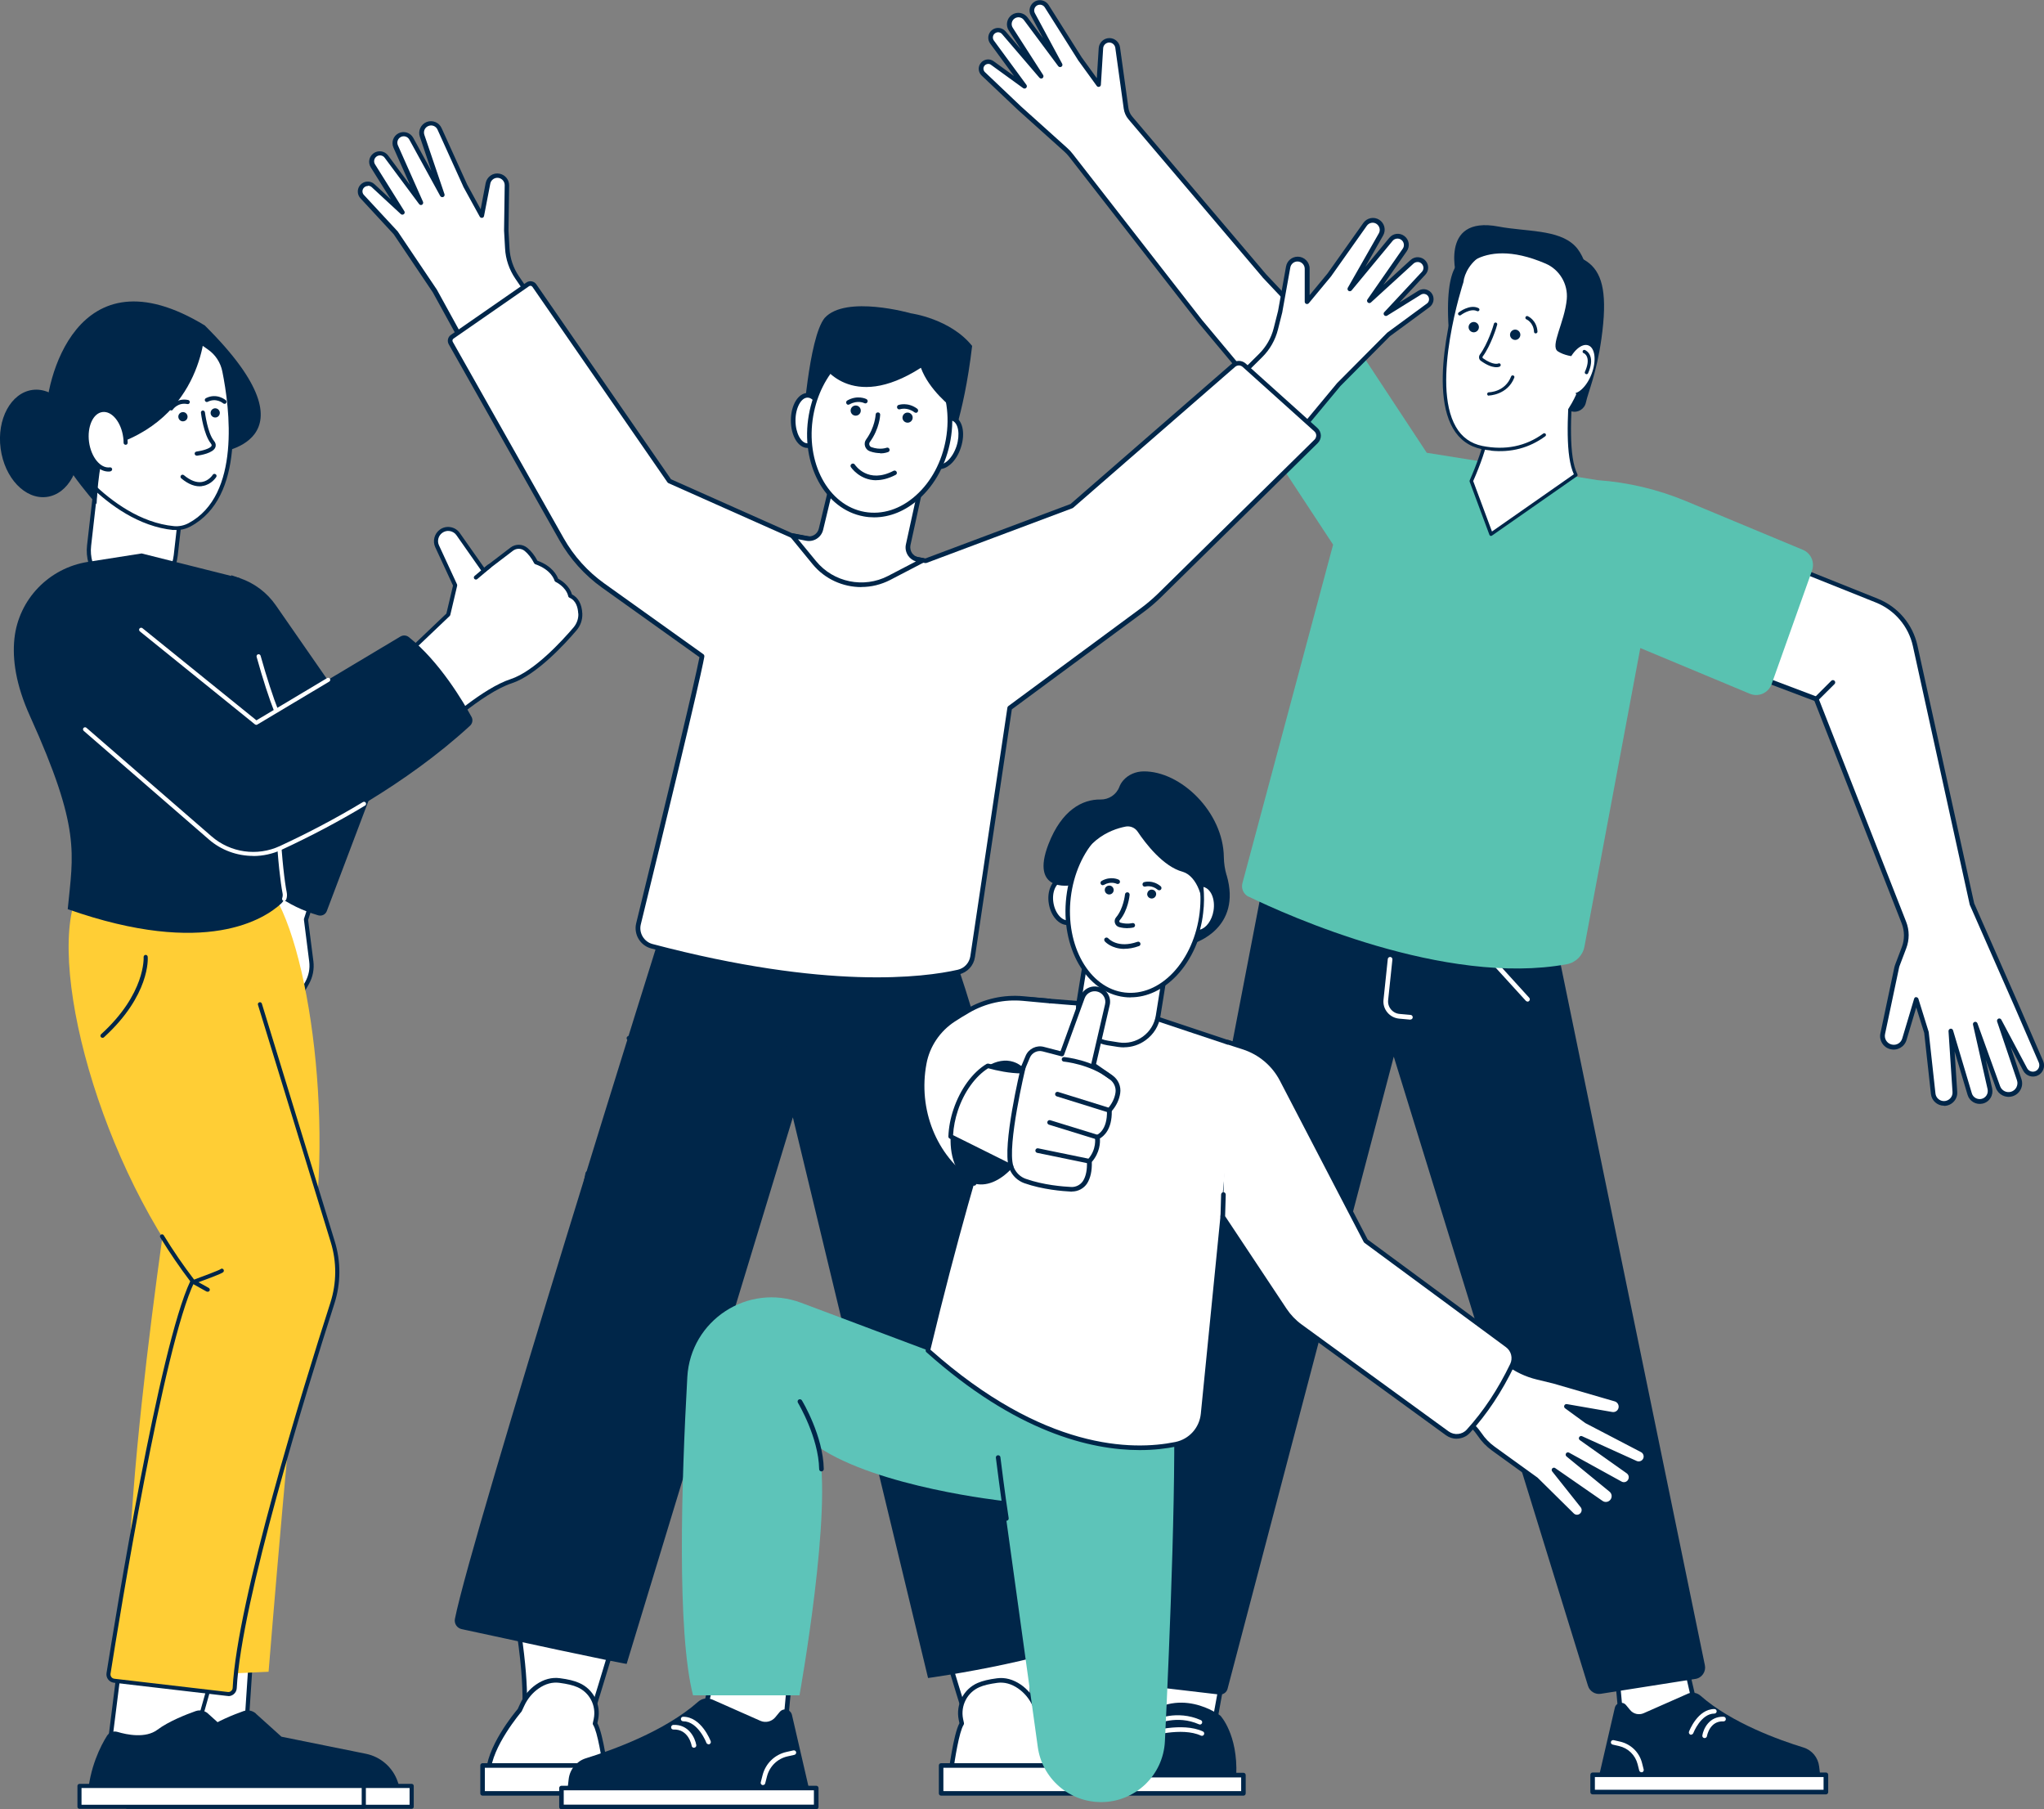 <?xml version="1.0" encoding="UTF-8"?>
<svg xmlns="http://www.w3.org/2000/svg" xmlns:xlink="http://www.w3.org/1999/xlink" id="Layer_1" data-name="Layer 1" viewBox="0 0 225.42 199.48">
  <rect x="0" y="0" width="225.42" height="199.48" fill="#808080" stroke="none"/>
  <defs>
    <style>
      .cls-1 {
        fill: #5dc4b9;
      }

      .cls-2 {
        fill: #002649;
      }

      .cls-3 {
        fill: #ffce35;
      }

      .cls-4 {
        fill: #fff;
      }

      .cls-5 {
        fill: none;
      }

      .cls-6 {
        fill: #59c2b1;
      }

      .cls-7 {
        clip-path: url(#clippath);
      }
    </style>
    <clipPath id="clippath">
      <rect class="cls-5" x="0" y="0" width="225.42" height="199.48"></rect>
    </clipPath>
  </defs>
  <polygon class="cls-4" points="127.2 177.18 125.48 190.51 133.8 190.7 136.36 176.68 127.2 177.18"></polygon>
  <g class="cls-7">
    <path class="cls-2" d="M133.8,190.95h0l-8.32-.19c-.07,0-.14-.03-.19-.09-.05-.05-.07-.13-.06-.2l1.72-13.33c.02-.12.12-.21.24-.22l9.16-.5c.08,0,.15.03.21.08.05.06.07.14.06.21l-2.56,14.02c-.02.12-.13.21-.25.21M125.77,190.26l7.81.18,2.46-13.49-8.62.48-1.65,12.84Z"></path>
    <rect class="cls-4" x="120.54" y="195.71" width="16.59" height="2.02"></rect>
    <path class="cls-2" d="M137.13,197.98h-16.59c-.14,0-.25-.11-.25-.25v-2.02c0-.14.11-.25.25-.25h16.59c.14,0,.25.11.25.25v2.02c0,.14-.11.25-.25.25M120.8,197.48h16.08v-1.51h-16.08v1.51Z"></path>
    <path class="cls-2" d="M136.35,195.71h-15.15s1.72-4.7,4.32-5.92c4.37-4.24,9.07-.63,9.07-.63,0,0,1.94,2.06,1.75,6.55"></path>
    <path class="cls-4" d="M132.32,190.13s-.07,0-.1-.02c-2.44-1.08-4.66-.02-4.69,0-.13.06-.28,0-.34-.12-.06-.13-.01-.28.12-.34.1-.05,2.45-1.18,5.12,0,.13.06.19.21.13.34-.04.09-.13.15-.23.15"></path>
    <path class="cls-4" d="M126.62,191.48c-.11,0-.21-.07-.24-.18-.04-.13.04-.28.17-.32.16-.05,3.85-1.14,6.11-.08.13.06.18.21.12.34-.06.13-.21.18-.34.12-2.09-.98-5.71.09-5.75.11-.02,0-.05.01-.07.01"></path>
    <path class="cls-4" d="M152.29,44.02l-12.85-13.63-14.78-17.42c-.25-.29-.41-.65-.46-1.04l-.93-6.71c-.06-.46-.46-.8-.92-.8-.49,0-.9.38-.93.87l-.25,4.02-2.08-2.87-3.65-5.78c-.25-.39-.75-.52-1.16-.31-.43.23-.6.77-.37,1.2l3.01,5.58-3.79-5.09c-.32-.43-.93-.53-1.38-.22-.44.31-.57.91-.27,1.37l3.35,5.21-4.12-4.81c-.29-.34-.8-.39-1.15-.1-.34.28-.4.78-.14,1.13l3.59,4.89-3.56-2.58c-.34-.24-.81-.18-1.07.15-.25.32-.21.76.08,1.04l4,3.8,5.07,4.55c.23.2.43.42.62.66l14.22,18.26,10.51,12.58,9.41-3.97Z"></path>
    <path class="cls-2" d="M142.87,48.25c-.07,0-.15-.03-.2-.09l-10.51-12.58-14.23-18.27c-.18-.23-.37-.44-.59-.63l-5.07-4.55-4.01-3.8c-.39-.37-.43-.96-.1-1.38.34-.44.97-.53,1.42-.2l2.25,1.63-2.63-3.58c-.34-.46-.26-1.11.19-1.48.46-.37,1.12-.31,1.51.14l1.7,1.99-1.35-2.09c-.37-.57-.22-1.33.34-1.72.56-.39,1.32-.26,1.73.28l1.72,2.31-1.36-2.53c-.15-.27-.18-.58-.09-.87.09-.29.29-.53.56-.68.52-.28,1.18-.1,1.5.4l3.65,5.78,1.66,2.29.21-3.31c.04-.62.56-1.11,1.18-1.11.59,0,1.09.44,1.17,1.02l.93,6.71c.05.33.19.65.41.91l14.78,17.41,12.85,13.62c.06.06.08.14.06.23-.02.08-.07.15-.15.18l-9.42,3.97s-.07.02-.1.02M108.98,7.05c-.16,0-.31.07-.41.2-.17.21-.14.51.05.7l4,3.8,5.06,4.55c.24.21.46.45.65.7l14.22,18.26,10.38,12.43,8.9-3.76-12.6-13.36s0,0,0-.01l-14.78-17.41c-.28-.33-.46-.74-.52-1.17l-.93-6.71c-.05-.33-.33-.58-.67-.58-.35,0-.65.28-.67.63l-.25,4.02c0,.11-.08.2-.18.23-.1.03-.21,0-.28-.1l-2.08-2.87s0,0,0-.01l-3.65-5.78c-.18-.28-.54-.37-.83-.22-.15.08-.26.21-.31.38-.05.16-.03.33.05.48l3.01,5.58c.06.12.03.26-.09.33-.11.07-.26.04-.34-.06l-3.79-5.09c-.24-.33-.7-.4-1.03-.17-.33.23-.42.68-.2,1.02l3.35,5.21c.07.11.04.26-.06.34s-.26.06-.35-.04l-4.12-4.81c-.2-.24-.56-.27-.8-.07-.24.19-.28.54-.1.78l3.59,4.89c.07.1.06.24-.03.33-.09.09-.23.1-.33.03l-3.56-2.58c-.09-.07-.2-.1-.31-.1"></path>
    <path class="cls-4" d="M184.23,176.82c.18.06,2.95,12.28,2.95,12.28l-8.37,1.02s-.66-9.39-1.68-12.88l7.1-.42Z"></path>
    <path class="cls-2" d="M178.81,190.37c-.06,0-.12-.02-.16-.06-.05-.04-.09-.11-.09-.18,0-.09-.67-9.4-1.68-12.83-.02-.08,0-.16.04-.22.04-.06.12-.1.19-.11l7.1-.42s.07,0,.1.01c.17.06.2.06.7,2.12.25,1.02.59,2.44,1.01,4.22.71,3.03,1.4,6.09,1.41,6.12.02.07,0,.14-.04.2-.04.06-.11.1-.18.11l-8.37,1.02s-.02,0-.03,0M177.45,177.47c.89,3.36,1.48,10.83,1.59,12.36l7.83-.96c-1-4.41-2.47-10.75-2.81-11.8l-6.61.39Z"></path>
    <path class="cls-2" d="M186.14,186.74l-4.87,2.15c-.52.23-1.14.09-1.5-.36l-.44-.53c-.37-.46-1.11-.28-1.24.29l-1.86,8.04h24.58l-.19-1.58c-.12-.98-.79-1.79-1.73-2.08-2.61-.8-7.95-2.7-11.35-5.71-.39-.34-.94-.43-1.41-.22"></path>
    <rect class="cls-4" x="175.64" y="195.67" width="25.73" height="1.91"></rect>
    <path class="cls-2" d="M201.37,197.84h-25.73c-.14,0-.25-.11-.25-.25v-1.91c0-.14.11-.25.25-.25h25.73c.14,0,.25.11.25.25v1.91c0,.14-.11.25-.25.25M175.89,197.33h25.22v-1.4h-25.22v1.4Z"></path>
    <path class="cls-4" d="M186.51,191.27s-.06,0-.09-.02c-.13-.05-.2-.2-.15-.33.04-.1.96-2.49,2.8-2.49.14,0,.25.11.25.25s-.11.25-.25.25c-1.49,0-2.32,2.14-2.33,2.16-.04.1-.14.16-.24.16"></path>
    <path class="cls-4" d="M187.99,191.63s-.03,0-.04,0c-.14-.02-.23-.15-.21-.29.12-.74.77-2.12,2.35-2.06.14,0,.25.13.24.27,0,.14-.13.25-.26.24-1.51-.07-1.81,1.56-1.82,1.63-.02.12-.13.21-.25.21"></path>
    <path class="cls-4" d="M181.03,195.4c-.11,0-.22-.08-.25-.19l-.18-.71c-.26-1-1.04-1.76-2.05-1.99l-.7-.16c-.14-.03-.22-.17-.19-.3.03-.14.17-.22.3-.19l.7.16c1.19.27,2.13,1.17,2.43,2.36l.18.71c.04.14-.05.28-.18.31-.02,0-.04,0-.06,0"></path>
    <path class="cls-2" d="M139.82,96.05l30.92,4.81,17.03,82.74c.12.59-.27,1.16-.87,1.25l-10.36,1.63c-.52.08-1.02-.23-1.17-.73l-21.67-70.19-18.48,70.26c-.12.46-.56.76-1.03.71l-10.53-1.23c-.55-.07-.93-.58-.83-1.13l16.99-88.12Z"></path>
    <path class="cls-2" d="M134.56,186.83s-.07,0-.1,0l-11.22-1.32c-.23-.03-.45-.15-.59-.34-.14-.19-.19-.43-.15-.66l17.06-88.5c.03-.13.15-.22.29-.2l30.92,4.81c.11.02.19.1.21.2l17.04,82.78c.07.34,0,.69-.2.98-.2.29-.5.48-.85.53l-10.43,1.64c-.62.1-1.23-.28-1.41-.88l-21.42-69.37-18.33,69.7c-.1.38-.44.63-.82.63M140.02,96.34l-17.01,88.26c-.02.09,0,.19.06.27.06.08.14.13.24.14l11.22,1.31c.17.02.33-.09.37-.25l18.56-70.56c.03-.11.13-.19.24-.19h0c.11,0,.21.07.24.18l21.68,70.22c.11.36.48.59.85.53l10.43-1.64c.21-.03.39-.15.51-.32.12-.17.16-.38.12-.59l-17-82.6-30.51-4.75Z"></path>
    <path class="cls-4" d="M189.8,59.36l17.19,6.88c2.14.86,3.72,2.72,4.21,4.97l6.26,28.47,4.92,11.18,2.7,6.23c.2.47,0,1.01-.44,1.24-.47.24-1.05.06-1.3-.4l-2.85-5.35,2.19,6.48c.22.67-.15,1.38-.82,1.58-.63.19-1.3-.15-1.52-.77l-2.5-6.93,1.61,7.12c.14.62-.25,1.24-.87,1.37-.59.13-1.18-.21-1.35-.79l-2.07-6.94.44,6.7c.04.69-.5,1.28-1.19,1.28-.61,0-1.12-.46-1.19-1.07l-.74-6.75-1.13-3.63-1.31,4.38c-.19.64-.86,1.01-1.5.84-.64-.17-1.03-.81-.89-1.45l1.53-7.24c.02-.11.05-.22.1-.32l.72-1.9c.34-.9.34-1.89-.01-2.78l-9.67-24.65-14.43-5.45,3.94-12.28Z"></path>
    <path class="cls-2" d="M214.39,121.91c-.74,0-1.36-.56-1.44-1.29l-.74-6.73-.88-2.81-1.07,3.58c-.23.78-1.03,1.22-1.81,1.01-.77-.2-1.24-.97-1.07-1.75l1.53-7.24c.03-.12.06-.24.11-.36l.72-1.9c.32-.84.31-1.76-.01-2.6l-9.63-24.54-14.32-5.41c-.13-.05-.19-.19-.15-.31l3.94-12.28c.02-.07.07-.12.13-.15.06-.03.14-.03.2,0l17.19,6.88c2.22.89,3.85,2.81,4.37,5.15l6.26,28.44,4.91,11.16,2.7,6.23c.25.59,0,1.28-.56,1.57-.59.31-1.33.08-1.64-.51l-1.39-2.62,1.19,3.54c.13.39.1.8-.09,1.16-.19.36-.51.63-.9.74-.76.23-1.56-.18-1.83-.92l-1.12-3.1.71,3.15c.08.37.02.74-.18,1.06-.2.32-.51.54-.88.62-.72.16-1.44-.26-1.65-.97l-1.43-4.79.29,4.46c.03.4-.11.8-.39,1.09-.27.29-.66.46-1.06.46M211.33,109.95c.11,0,.21.07.24.18l1.13,3.63s0,.03.01.05l.74,6.75c.05.48.46.84.94.84.26,0,.51-.11.69-.3.18-.19.27-.44.25-.71l-.44-6.7c0-.13.08-.24.21-.27.13-.02.25.05.29.18l2.07,6.94c.13.45.6.72,1.06.62.23-.05.43-.19.56-.39.13-.2.17-.44.12-.68l-1.61-7.12c-.03-.13.05-.26.18-.3.13-.04.26.03.31.16l2.5,6.93c.18.49.71.76,1.21.61.26-.08.47-.25.59-.49.12-.24.15-.51.06-.77l-2.19-6.48c-.04-.13.02-.26.14-.32.12-.05.26,0,.32.11l2.85,5.36c.18.34.61.48.96.3.33-.17.47-.57.33-.92l-2.7-6.23-4.92-11.18s-.01-.03-.01-.05l-6.26-28.47c-.48-2.17-2-3.96-4.06-4.79l-16.94-6.78-3.78,11.79,14.21,5.37c.07.03.12.08.15.14l9.67,24.65c.38.95.38,2.01.01,2.97l-.72,1.9c-.04.09-.06.19-.08.29l-1.53,7.24c-.11.51.2,1.02.71,1.15.52.14,1.04-.15,1.19-.67l1.31-4.38c.03-.11.13-.18.24-.18h0Z"></path>
    <path class="cls-4" d="M168.47,110.43c-.07,0-.14-.03-.19-.08l-4.51-4.95c-.1-.1-.09-.26.02-.36.1-.09.26-.09.36.02l4.5,4.95c.09.1.09.26-.02.36-.05.04-.11.07-.17.07"></path>
    <path class="cls-6" d="M137.71,98.86c4.23,2.05,21.65,9.91,35.08,7.45.99-.18,1.77-.96,1.95-1.95l6.16-32.91,12.08,5.04c.96.4,2.05-.09,2.4-1.06l4.46-12.53c.32-.91-.12-1.91-1.01-2.28l-12.89-5.37c-3.1-1.29-6.38-2.07-9.73-2.31l-18.86-3.02-8.06-12.23c-.25-.32-.71-.38-1.04-.15l-10.38,7.24c-.34.24-.43.7-.2,1.05l9.35,14.22-10,37.32c-.16.6.13,1.23.68,1.5"></path>
    <path class="cls-2" d="M161.78,28.65s-2.54-.69-2.02,7.5c.2,3.19,9.5,8.05,13.53,9.2.72.2,1.45-.24,1.61-.97.24-1.14,1.16-3.15,1.71-7.03,1.35-9.58-2.08-9.06-8.16-10.33-4.72-.85-6.67,1.63-6.67,1.63"></path>
    <path class="cls-4" d="M164.02,44.23c.59,2.49-.34,5.56-1.76,8.82l2.18,5.86,9.37-6.54c-1.01-1.99-.77-6.39-.45-10.96l-9.33,2.83Z"></path>
    <path class="cls-2" d="M164.38,59.08c-.06-.02-.1-.06-.12-.11l-2.18-5.86s-.02-.1,0-.14c1.71-3.9,2.25-6.58,1.75-8.7-.02-.1.03-.19.13-.22l9.33-2.83c.06-.02.12,0,.17.03.05.04.07.1.07.16-.33,4.63-.54,8.95.43,10.87.04.08.02.19-.06.24l-9.37,6.54s-.08.04-.13.03c-.01,0-.02,0-.04,0M173.15,41.65l-8.9,2.7c.45,2.16-.1,4.85-1.78,8.69l2.07,5.56,9.03-6.31c-.92-2.02-.74-6.01-.42-10.64"></path>
    <path class="cls-4" d="M161.2,31.06s-5.54,16.74,2.24,18.3c7.6,1.52,10.47-6.07,10.47-6.07,0,0-.18-3.16.63-4.29.43-.61.57-1.56.6-2.32.03-.67-.05-1.34-.22-1.99-.39-1.49-.72-4.39-2.66-5.51-8.08-4.4-10.88-.02-11.05,1.88"></path>
    <path class="cls-2" d="M164.42,49.69c2.23.23,4.24-.3,6-1.59.08-.06.1-.18.04-.26s-.18-.1-.26-.04c-1.93,1.41-4.19,1.87-6.71,1.37-1.28-.26-2.27-.96-2.93-2.11-2.8-4.81.79-15.83.83-15.94.1-.98.82-2.33,2.2-3.06,1.44-.76,4.09-1.16,8.59,1.28,1.57.9,2.04,3.04,2.39,4.6.06.28.12.55.18.79.17.64.24,1.29.21,1.94-.03.69-.15,1.64-.56,2.21-.84,1.17-.67,4.28-.66,4.41,0,.1.1.18.2.18s.18-.1.18-.2c0-.03-.17-3.11.59-4.17.47-.65.61-1.68.63-2.42.03-.68-.05-1.37-.22-2.05-.06-.23-.12-.49-.18-.78-.36-1.63-.85-3.87-2.57-4.85-4.64-2.53-7.43-2.1-8.95-1.29-1.5.8-2.28,2.23-2.39,3.29-.23.69-3.64,11.33-.79,16.23.72,1.24,1.79,2.01,3.18,2.29.34.07.68.12,1.01.15"></path>
    <path class="cls-2" d="M163.1,36.07c0,.31-.26.57-.57.57-.31,0-.57-.26-.57-.57,0-.31.26-.57.57-.57.31,0,.57.26.57.57"></path>
    <path class="cls-2" d="M167.67,36.91c0,.31-.26.57-.57.57-.31,0-.57-.26-.57-.57,0-.31.26-.57.57-.57.31,0,.57.26.57.57"></path>
    <path class="cls-2" d="M164.18,43.61s2.06-.03,2.82-1.97c.04-.1,0-.21-.11-.24-.1-.04-.21.01-.24.11-.66,1.7-2.37,1.74-2.45,1.74-.1,0-.19.09-.19.19,0,.1.07.18.17.19"></path>
    <path class="cls-2" d="M160.98,34.78s.09,0,.13-.04c0,0,1.05-.8,1.78-.44.09.05.21,0,.25-.08.05-.09,0-.21-.09-.25-.95-.47-2.13.44-2.18.48-.08.06-.1.18-.03.26.03.04.08.07.13.07"></path>
    <path class="cls-2" d="M169.35,36.76c.13,0,.21-.09.21-.2-.08-1.26-1.03-1.68-1.07-1.7-.1-.04-.21,0-.25.1-.04.1,0,.21.1.25.03.01.78.35.84,1.38,0,.09.08.17.17.17"></path>
    <path class="cls-2" d="M164.85,40.48c.34.04.52-.05.56-.07.09-.05.12-.17.07-.26-.05-.09-.16-.12-.25-.07,0,0-.54.24-1.71-.6-.04-.1-.03-.13-.01-.16.9-1.21,1.56-3.29,1.61-3.54.02-.1-.05-.2-.15-.22-.1-.02-.2.05-.22.15-.04.21-.69,2.23-1.54,3.38-.08.11-.11.25-.09.38.02.13.09.24.19.31.69.5,1.2.66,1.55.7"></path>
    <path class="cls-2" d="M160.71,30.8c-.18-.19,2.18-4.99,9.74-1.74,1.54.66,2.49,2.25,2.34,3.93-.24,2.57-1.88,5.17-.98,5.75,1.3.84,3.73.72,4.13.21.4-.51.32-4.76-.23-5.82-.27-.51-.32-4.33-2.04-6.04-1.83-1.82-5.41-1.54-8.4-2.11-6.73-1.28-4.56,5.82-4.56,5.82"></path>
    <path class="cls-4" d="M175.53,41.22c-.55,1.45-1.6,2.4-2.35,2.12-.75-.28-.91-1.69-.36-3.14.55-1.45,1.6-2.4,2.35-2.12.75.28.91,1.69.36,3.14"></path>
    <path class="cls-2" d="M174.95,41.26c.08,0,.16-.03.19-.11.35-.79.43-1.45.22-1.95-.19-.46-.55-.6-.57-.61-.1-.04-.21.01-.24.11-.04.1,0,.21.11.24.01,0,.24.1.36.41.16.39.08.96-.23,1.64-.04.1,0,.21.1.25.02,0,.04.01.06.01"></path>
    <path class="cls-4" d="M155.54,112.42s-.02,0-.02,0l-1.22-.11c-.51-.05-.97-.29-1.3-.69-.33-.4-.48-.9-.42-1.41l.47-4.47c.01-.14.14-.24.28-.23.14.01.24.14.23.28l-.47,4.47c-.04.38.07.74.31,1.03.24.29.58.47.95.5l1.22.11c.14.01.24.14.23.28-.01.13-.12.23-.25.23"></path>
    <path class="cls-2" d="M138.86,107.04c-.08,0-.15-.03-.2-.1-.08-.11-.06-.27.05-.35l5.63-4.18c.11-.08.27-.06.36.05.08.11.06.27-.05.36l-5.64,4.18s-.1.05-.15.05"></path>
    <path class="cls-2" d="M200.29,77.34c-.07,0-.13-.02-.18-.07-.1-.1-.1-.26,0-.36l1.85-1.85c.1-.1.26-.1.36,0,.1.1.1.26,0,.36l-1.86,1.85s-.11.07-.18.07"></path>
    <path class="cls-4" d="M106.87,129.38l3.12,16.01s9.47,19.13,5.23,31.5c-.35,1.01-.61,2.05-.77,3.11-1.25,8.41-.29,10.76-.29,10.76l-7.02.5s-8.28-26.26-8.57-31.3c-.22-3.78-1.17-13.81-1.17-13.81l-4.88-13.26,14.36-3.51Z"></path>
    <path class="cls-2" d="M107.14,191.52c-.11,0-.21-.07-.24-.18-.34-1.07-8.3-26.35-8.58-31.36-.21-3.62-1.11-13.13-1.17-13.77l-4.87-13.23c-.03-.07-.02-.14.01-.21.03-.06.09-.11.16-.13l14.36-3.51c.07-.02.14,0,.2.03.06.04.1.1.11.17l3.11,15.98c.21.42,2.46,5.11,4.21,11.12,1.69,5.81,3.23,14.09,1.02,20.54-.36,1.04-.61,2.08-.76,3.07-1.21,8.19-.31,10.61-.31,10.63.03.08.02.16-.02.23-.04.07-.12.11-.2.12l-7.02.5h-.02M92.85,133.06l4.78,13s.01.04.01.06c0,.1.96,10.08,1.18,13.82.27,4.73,7.75,28.65,8.5,31.05l6.5-.46c-.21-.89-.64-3.76.37-10.57.15-1.02.41-2.08.78-3.16,2.17-6.32.64-14.49-1.03-20.22-1.81-6.24-4.17-11.03-4.19-11.08-.01-.02-.02-.04-.02-.06l-3.07-15.75-13.83,3.37Z"></path>
    <path class="cls-2" d="M102.31,145.76c-.25,0-.5-.02-.74-.07-.14-.03-.22-.17-.19-.3.03-.14.16-.23.3-.19,1.59.34,4.07-.86,4.09-.87.13-.06.28-.01.34.12.06.13,0,.28-.12.34-.09.05-2.03.99-3.69.99"></path>
    <path class="cls-4" d="M105.97,189.56c-.32-1.56.48-3.14,1.95-3.77.55-.24,1.22-.39,2.06-.5.97-.13,1.81.22,2.45.66.73.5,1.3,1.21,1.68,2.02l.28.6s3.54,4.14,3.45,7.11c-2.99.04-13.01.03-13.01.03,0,0,.57-4.63,1.24-5.67-.03-.17-.07-.33-.1-.47"></path>
    <path class="cls-2" d="M109.24,195.96c-2.42,0-4.37,0-4.41,0-.07,0-.14-.03-.19-.09-.05-.06-.07-.13-.06-.2.02-.19.56-4.46,1.23-5.68-.03-.14-.05-.26-.08-.38-.34-1.68.54-3.39,2.1-4.06.54-.23,1.2-.39,2.12-.51.9-.12,1.78.12,2.63.7.75.52,1.36,1.25,1.76,2.12l.26.57c.33.4,3.58,4.31,3.49,7.26,0,.14-.11.24-.25.25-1.66.02-5.52.03-8.61.03M105.11,195.45c1.61,0,9.56.01,12.47-.02-.1-2.83-3.35-6.66-3.39-6.7-.01-.02-.03-.04-.04-.06l-.28-.6c-.36-.79-.92-1.45-1.59-1.91-.74-.51-1.51-.72-2.28-.62-.88.12-1.49.26-1.99.48-1.34.58-2.09,2.04-1.8,3.49.03.14.06.3.1.47.01.07,0,.13-.04.19-.49.76-.98,3.84-1.17,5.28"></path>
    <rect class="cls-4" x="103.79" y="194.66" width="14.69" height="3.07"></rect>
    <path class="cls-2" d="M118.48,197.98h-14.69c-.14,0-.25-.11-.25-.25v-3.08c0-.14.11-.25.25-.25h14.69c.14,0,.25.11.25.25v3.08c0,.14-.11.25-.25.25M104.04,197.48h14.18v-2.57h-14.18v2.57Z"></path>
    <path class="cls-4" d="M64.82,129.38l-3.12,16.01s-9.47,19.13-5.23,31.5c.35,1.01.61,2.05.77,3.11,1.24,8.41.29,10.76.29,10.76l7.02.5s8.28-26.26,8.57-31.3c.21-3.78,1.17-13.81,1.17-13.81l4.88-13.26-14.36-3.51Z"></path>
    <path class="cls-2" d="M64.56,191.52s-.01,0-.02,0l-7.02-.5c-.08,0-.16-.05-.2-.12s-.05-.15-.02-.23c0-.02.91-2.44-.31-10.63-.15-.99-.4-2.02-.76-3.07-2.21-6.45-.67-14.73,1.02-20.54,1.74-6.01,4-10.69,4.21-11.12l3.11-15.98c.01-.07.05-.13.11-.17.06-.04.13-.05.2-.03l14.36,3.5c.07.02.13.06.16.13.03.06.04.14.01.21l-4.87,13.23c-.06.64-.96,10.15-1.17,13.77-.29,5.01-8.24,30.29-8.58,31.36-.03.11-.13.18-.24.18M57.87,190.53l6.5.46c.75-2.39,8.23-26.32,8.5-31.05.21-3.74,1.17-13.72,1.18-13.82,0-.02,0-.04.01-.06l4.78-12.99-13.83-3.37-3.07,15.75s-.01.04-.02.06c-.02.05-2.38,4.84-4.19,11.08-1.66,5.74-3.19,13.9-1.03,20.23.37,1.07.63,2.14.78,3.16,1.01,6.8.59,9.67.37,10.57M61.7,145.39h0,0Z"></path>
    <path class="cls-2" d="M69.38,145.76c-1.66,0-3.6-.94-3.69-.99-.13-.06-.18-.21-.12-.34.06-.13.21-.18.34-.12.03.01,2.51,1.22,4.1.87.14-.03.27.06.3.19.03.14-.06.27-.19.3-.23.05-.48.07-.73.07"></path>
    <path class="cls-4" d="M65.72,189.56c.32-1.56-.48-3.14-1.95-3.77-.55-.24-1.22-.39-2.06-.5-.97-.13-1.81.22-2.45.66-.73.5-1.3,1.21-1.68,2.02l-.28.6s-3.54,4.14-3.45,7.11c2.99.04,13.01.03,13.01.03,0,0-.57-4.63-1.25-5.67.04-.17.07-.33.1-.47"></path>
    <path class="cls-2" d="M62.46,195.96c-3.09,0-6.94,0-8.6-.03-.14,0-.25-.11-.25-.25-.09-2.95,3.15-6.86,3.49-7.26l.26-.57c.4-.87,1.01-1.6,1.76-2.12.85-.59,1.74-.82,2.63-.7.92.12,1.58.28,2.12.52,1.56.67,2.44,2.38,2.09,4.06-.02.12-.05.24-.08.38.67,1.22,1.21,5.5,1.23,5.68,0,.07-.01.14-.06.2-.05.05-.12.09-.19.09-.04,0-1.99,0-4.41,0M54.11,195.43c2.91.04,10.85.03,12.47.02-.19-1.44-.68-4.52-1.17-5.28-.04-.06-.05-.12-.03-.19.04-.17.07-.33.1-.47.3-1.45-.46-2.91-1.8-3.49-.5-.22-1.11-.36-1.99-.48-.77-.1-1.53.1-2.28.62-.68.47-1.23,1.13-1.59,1.91l-.28.6s-.02.04-.04.06c-.03.04-3.29,3.87-3.39,6.69M65.72,189.56h0,0Z"></path>
    <rect class="cls-4" x="53.22" y="194.66" width="14.69" height="3.07"></rect>
    <path class="cls-2" d="M67.91,197.98h-14.69c-.14,0-.25-.11-.25-.25v-3.08c0-.14.11-.25.25-.25h14.69c.14,0,.25.11.25.25v3.08c0,.14-.11.25-.25.25M53.47,197.48h14.18v-2.57h-14.18v2.57Z"></path>
    <path class="cls-2" d="M73.34,101.34s-21.34,67.9-23.17,77.15c-.1.52.23,1.02.75,1.13,18.27,3.97,18.19,3.83,18.19,3.83l18.33-60.26,14.91,61.82s15.59-2.14,20.59-5.58c.59-.41-10.6-44.51-10.71-45.23-3.46-21.1-7.8-30.77-7.8-30.77l-31.07-2.08Z"></path>
    <path class="cls-2" d="M69.36,114.72c-.1,0-.19-.06-.23-.15-.06-.13,0-.28.13-.33.05-.02,5.11-2.2,6.69-4.51.08-.12.24-.14.35-.07.12.08.15.24.07.35-1.67,2.44-6.7,4.6-6.91,4.69-.03.01-.07.02-.1.02"></path>
    <path class="cls-2" d="M106.88,116.78s-.08,0-.12-.03c-4.11-2.09-5.33-6.33-5.38-6.51-.04-.14.04-.28.18-.31.14-.04.28.04.31.18.01.04,1.22,4.21,5.12,6.19.12.06.17.22.11.34-.04.09-.13.14-.23.14"></path>
    <path class="cls-2" d="M89.01,120.54s-.02,0-.04,0l-1.08-.15c-1.21-.17-2.07-1.26-1.95-2.47.27-2.85.72-7.7.77-8.07.02-.14.14-.24.28-.22.14.02.24.14.22.28-.04.37-.5,5.21-.77,8.06-.09.94.58,1.79,1.52,1.92l1.08.15c.14.02.24.15.22.29-.02.13-.13.22-.25.22"></path>
    <path class="cls-4" d="M133.41,44.78l5.64-5.59c.82-.81,1.4-1.83,1.68-2.94l.48-1.91.88-4.9c.09-.5.53-.87,1.04-.87.58,0,1.06.47,1.06,1.05v3.64l2.42-2.93,3.96-5.6c.32-.45.94-.57,1.4-.27.47.3.62.91.34,1.39l-3.42,6,4.52-5.46c.33-.4.91-.46,1.32-.15.41.31.5.89.21,1.31l-3.89,5.59,4.69-4.29c.37-.34.95-.31,1.28.07.31.35.3.87-.01,1.21l-4.15,4.45,3.72-2.31c.41-.26.96-.11,1.19.32.2.37.1.83-.24,1.08l-4.37,3.21-5.48,5.51-7.68,9.24-6.58-6.85Z"></path>
    <path class="cls-2" d="M139.98,51.89c-.07,0-.13-.03-.18-.08l-6.58-6.85c-.1-.1-.09-.26,0-.36l5.64-5.59c.78-.78,1.34-1.75,1.61-2.83l.48-1.9.88-4.9c.11-.62.65-1.08,1.29-1.08.72,0,1.31.59,1.31,1.31v2.93l1.97-2.38,3.96-5.59c.4-.56,1.17-.71,1.75-.34.58.37.77,1.13.43,1.73l-1.98,3.48,2.66-3.22c.42-.51,1.15-.59,1.67-.19.52.4.63,1.12.26,1.66l-2.59,3.72,3.01-2.75c.23-.21.53-.32.84-.3.31.02.6.15.8.38.4.45.39,1.11-.02,1.55l-2.85,3.06,2.09-1.3c.26-.16.57-.21.86-.13.29.08.54.27.68.54.26.48.12,1.08-.32,1.41l-4.36,3.2-5.46,5.49-7.67,9.23c-.05.06-.11.09-.19.09h0M133.76,44.79l6.21,6.47,7.49-9.02s.01-.01.02-.02l5.48-5.51s.02-.02.03-.03l4.37-3.21c.24-.17.31-.5.17-.76-.08-.15-.21-.25-.37-.29-.16-.04-.32-.02-.46.07l-3.72,2.31c-.11.07-.25.04-.33-.05-.08-.1-.08-.24.01-.33l4.15-4.45c.23-.24.23-.62,0-.87-.12-.13-.27-.21-.45-.21-.17,0-.34.05-.47.17l-4.7,4.29c-.1.09-.24.09-.34,0-.1-.09-.12-.23-.04-.34l3.89-5.59c.22-.31.15-.74-.15-.97-.3-.23-.73-.18-.97.11l-4.52,5.46c-.08.1-.23.12-.34.05-.11-.08-.14-.22-.08-.34l3.42-6c.21-.36.09-.82-.26-1.05-.35-.23-.82-.13-1.06.21l-3.96,5.6s0,0-.01.01l-2.43,2.93c-.07.08-.18.11-.28.08-.1-.04-.17-.13-.17-.24v-3.64c0-.44-.36-.8-.8-.8-.39,0-.72.28-.79.66l-.88,4.9s0,.01,0,.02l-.48,1.91c-.29,1.16-.89,2.22-1.74,3.06l-5.46,5.41Z"></path>
    <path class="cls-4" d="M61.5,37.15l-4.48-6.55c-.65-.95-1.03-2.06-1.09-3.21l-.11-1.96.07-4.98c0-.51-.35-.95-.85-1.05-.57-.11-1.13.26-1.24.84l-.69,3.57-1.83-3.33-2.83-6.24c-.23-.5-.81-.74-1.33-.54-.51.2-.78.77-.6,1.3l2.22,6.54-3.4-6.22c-.25-.45-.81-.63-1.27-.4-.46.23-.66.78-.45,1.25l2.77,6.23-3.8-5.11c-.3-.4-.87-.48-1.27-.18-.37.28-.46.8-.22,1.19l3.23,5.16-3.21-2.97c-.36-.33-.92-.29-1.23.08-.27.33-.25.8.03,1.11l3.69,3.98,4.34,6.45,5.79,10.53,7.76-5.48Z"></path>
    <path class="cls-2" d="M53.75,42.89s-.04,0-.06,0c-.07-.02-.13-.06-.17-.12l-5.78-10.52-4.32-6.42-3.67-3.97c-.37-.4-.39-1.02-.04-1.44.19-.23.47-.38.77-.4.3-.02.6.08.82.29l1.81,1.68-2.22-3.54c-.32-.51-.2-1.16.28-1.53.25-.19.55-.27.86-.23.31.04.58.2.77.45l2.43,3.27-1.84-4.14c-.26-.6-.01-1.29.57-1.58.59-.29,1.29-.07,1.61.5l2.01,3.67-1.28-3.79c-.22-.65.11-1.36.75-1.62.64-.25,1.37.04,1.65.67l2.83,6.24,1.48,2.71.55-2.88c.07-.34.26-.64.55-.84.29-.2.64-.27.98-.2.62.12,1.07.67,1.06,1.3l-.07,4.97.11,1.96c.06,1.1.42,2.17,1.04,3.08l4.48,6.55c.08.11.05.27-.06.35l-7.76,5.49s-.1.05-.15.05M40.56,20.51s-.03,0-.04,0c-.16.01-.31.09-.41.21-.19.23-.18.56.02.77l3.69,3.98s.02.02.03.03l4.34,6.45s0,.01.01.02l5.65,10.28,7.32-5.18-4.34-6.35c-.67-.99-1.07-2.14-1.13-3.34l-.11-1.96v-.02l.07-4.98c0-.39-.27-.72-.65-.8-.21-.04-.42,0-.6.12s-.3.3-.34.51l-.69,3.57c-.02.1-.1.19-.21.2s-.21-.04-.26-.13l-1.83-3.33s0-.01,0-.02l-2.83-6.25c-.17-.38-.61-.56-1-.4-.39.15-.59.58-.45.98l2.22,6.54c.04.12-.02.26-.14.31-.12.05-.26,0-.33-.11l-3.41-6.22c-.18-.33-.59-.46-.93-.29-.34.17-.48.57-.33.92l2.77,6.23c.05.12,0,.26-.1.32-.11.07-.25.04-.33-.07l-3.8-5.11c-.1-.14-.26-.23-.43-.25-.17-.02-.34.02-.48.13-.26.2-.33.57-.15.85l3.23,5.16c.07.11.05.25-.05.33-.1.08-.24.08-.33,0l-3.21-2.97c-.11-.1-.25-.16-.4-.16"></path>
    <path class="cls-4" d="M49.87,37.12l8.32-5.77c.24-.17.58-.11.75.14l14.89,21.55,13.43,5.98,14.82,2.81,16.11-6.04,17.85-15.53c.34-.29.84-.29,1.17,0l7.91,7.11c.38.34.39.93.03,1.28l-17.26,16.98c-.6.59-1.23,1.13-1.91,1.63l-14.63,10.8-4.11,27.53c-.11.76-.68,1.38-1.43,1.56-3.48.81-14.32,2.39-34.09-2.86-.99-.26-1.58-1.27-1.34-2.27,6.9-28.16,7.04-29.67,7.04-29.67l-10.9-7.78c-1.89-1.35-3.45-3.09-4.59-5.1l-12.22-21.63c-.14-.24-.07-.55.16-.71"></path>
    <path class="cls-2" d="M96.7,108.26c-5.74,0-13.95-.81-24.89-3.69-1.21-.32-1.94-1.56-1.65-2.77,5.92-24.18,6.84-28.59,6.98-29.34l-10.76-7.68c-1.9-1.36-3.51-3.15-4.67-5.19l-12.22-21.63c-.2-.36-.1-.8.24-1.04l8.32-5.77c.17-.12.38-.17.59-.13.21.04.39.15.51.33l14.85,21.49,13.34,5.94,14.72,2.79,16-6,17.82-15.5c.43-.38,1.08-.37,1.5.01l7.91,7.11c.23.21.37.51.38.82s-.12.62-.34.84l-17.26,16.97c-.6.59-1.25,1.15-1.93,1.65l-14.55,10.74-4.07,27.32c-.14.94-.83,1.69-1.76,1.9-1.63.37-4.6.85-9.03.85M58.5,31.51c-.06,0-.11.02-.16.05l-8.32,5.77c-.12.08-.16.24-.08.37l12.22,21.63c1.11,1.97,2.67,3.71,4.52,5.02l10.89,7.78c.07.05.11.14.11.23,0,.06-.22,1.84-7.01,29.56-.23.94.35,1.91,1.28,2.16,19.29,5.09,29.98,3.68,33.68,2.84.73-.17,1.26-.75,1.38-1.48l4.09-27.42c.01-.07.05-.13.1-.17l14.63-10.8c.66-.49,1.29-1.03,1.88-1.6l17.26-16.98c.12-.12.19-.29.19-.46,0-.17-.08-.34-.21-.45l-7.91-7.11c-.24-.21-.59-.21-.83,0l-17.85,15.53s-.05.04-.08.05l-16.11,6.04s-.09.02-.14.01l-14.82-2.81s-.04,0-.06-.02l-13.43-5.98s-.08-.05-.11-.09l-14.89-21.55c-.04-.06-.11-.1-.18-.12-.02,0-.03,0-.05,0M49.87,37.12h0,0Z"></path>
    <path class="cls-4" d="M92.51,50.13l-1.97,8.22c-.17.71-.86,1.15-1.58,1.02l-1.59-.3,2.44,2.98c2,2.44,5.44,3.14,8.24,1.68l3.71-1.93-.53-.1c-.75-.14-1.24-.88-1.08-1.63l1.7-7.78-9.35-2.15Z"></path>
    <path class="cls-2" d="M94.99,64.73c-2.03,0-4.02-.88-5.37-2.52l-2.44-2.98c-.07-.08-.08-.2-.02-.29.06-.09.16-.14.27-.12l1.59.3c.58.11,1.14-.25,1.28-.83l1.97-8.22c.03-.14.17-.22.3-.19l9.35,2.15c.14.03.22.17.19.3l-1.7,7.78c-.06.29,0,.6.16.85.17.25.42.42.72.48l.53.1c.11.02.19.1.2.21.02.11-.04.21-.13.26l-3.71,1.93c-1.01.52-2.1.78-3.18.78M88.01,59.45l2,2.43c1.92,2.33,5.25,3.01,7.93,1.62l3.07-1.6c-.36-.11-.66-.34-.87-.65-.24-.37-.33-.81-.23-1.24l1.65-7.54-8.86-2.04-1.92,7.98c-.2.84-1.02,1.37-1.87,1.21l-.9-.17Z"></path>
    <path class="cls-2" d="M88.52,47.33s.64-10.08,2.43-12.28c2.34-2.56,9.53-.5,9.53-.5,0,0,4.33.59,6.73,3.59-.94,8.04-2.7,11.71-2.75,11.98-.05.27-15.94-2.8-15.94-2.8"></path>
    <path class="cls-4" d="M90.65,46.36c0,1.53-.71,2.77-1.59,2.77s-1.59-1.24-1.59-2.77.71-2.77,1.59-2.77,1.59,1.24,1.59,2.77"></path>
    <path class="cls-2" d="M89.06,49.39c-1.03,0-1.84-1.33-1.84-3.03s.81-3.03,1.84-3.03,1.84,1.33,1.84,3.03-.81,3.03-1.84,3.03M89.06,43.84c-.72,0-1.33,1.15-1.33,2.52s.61,2.52,1.33,2.52,1.33-1.15,1.33-2.52-.61-2.52-1.33-2.52"></path>
    <path class="cls-4" d="M105.73,49.26c-.47,1.46-1.53,2.42-2.37,2.15-.83-.27-1.12-1.67-.65-3.13s1.53-2.42,2.37-2.15c.83.27,1.12,1.67.65,3.13"></path>
    <path class="cls-2" d="M103.66,51.71c-.13,0-.25-.02-.37-.06-.49-.16-.84-.63-.99-1.31-.13-.63-.07-1.39.17-2.14.53-1.61,1.71-2.63,2.69-2.31.98.32,1.34,1.83.81,3.45-.24.75-.64,1.4-1.12,1.83-.39.35-.8.54-1.19.54M104.78,46.34c-.66,0-1.45.85-1.83,2.02-.22.66-.27,1.33-.16,1.88.1.5.33.83.65.93.31.1.69-.03,1.07-.37.42-.38.76-.95.98-1.61.42-1.3.2-2.58-.49-2.81-.07-.02-.14-.03-.22-.03"></path>
    <path class="cls-4" d="M104.57,48.47c-.93,5.28-5.07,8.97-9.25,8.23-4.18-.74-6.81-5.62-5.88-10.9.93-5.28,5.07-8.97,9.25-8.23,4.18.74,6.81,5.62,5.88,10.9"></path>
    <path class="cls-2" d="M96.4,57.04c-.37,0-.75-.03-1.12-.1-4.31-.76-7.04-5.78-6.08-11.19.95-5.41,5.24-9.2,9.55-8.44,4.31.76,7.04,5.78,6.08,11.19-.46,2.61-1.7,4.93-3.49,6.52-1.49,1.32-3.2,2.02-4.93,2.02M97.62,37.73c-3.67,0-7.11,3.41-7.93,8.11-.9,5.14,1.64,9.89,5.67,10.6,1.94.34,3.94-.29,5.63-1.8,1.71-1.52,2.89-3.73,3.33-6.23.9-5.14-1.64-9.89-5.67-10.6-.34-.06-.68-.09-1.02-.09"></path>
    <path class="cls-2" d="M94.93,45.29c-.01.31-.27.55-.58.54-.31-.01-.55-.27-.54-.58.01-.31.27-.55.58-.54.31.01.55.27.54.58"></path>
    <path class="cls-2" d="M93.57,44.63c-.09,0-.18-.05-.22-.13-.07-.12-.03-.28.1-.35,1.12-.63,2.06-.17,2.1-.15.12.06.18.22.11.34-.06.12-.21.18-.34.11-.03-.02-.75-.36-1.62.13-.04.02-.08.03-.12.03"></path>
    <path class="cls-2" d="M99.53,45.99c-.03.31.2.58.51.61.31.03.58-.2.61-.5.03-.31-.2-.58-.51-.61-.31-.03-.58.2-.61.51"></path>
    <path class="cls-2" d="M101,45.51c-.05,0-.11-.02-.15-.05-.81-.61-1.58-.34-1.59-.34-.13.05-.28-.02-.32-.15s.02-.28.15-.32c.04-.01,1.03-.35,2.06.41.11.08.14.24.05.36-.05.07-.13.1-.2.1"></path>
    <path class="cls-2" d="M97.08,49.96c-.32,0-.71-.05-1.14-.2-.26-.09-.46-.3-.54-.56-.08-.26-.04-.54.13-.76.97-1.34,1.04-2.71,1.04-2.73,0-.14.12-.25.26-.24.14,0,.25.12.24.26,0,.06-.07,1.54-1.14,3.01-.07.09-.08.21-.05.32.03.11.12.2.22.24.96.34,1.65.07,1.66.07.13-.05.28,0,.33.14.05.13,0,.28-.14.33-.02,0-.35.15-.88.15"></path>
    <path class="cls-2" d="M96.64,52.95c-1.84,0-2.79-1.43-2.8-1.45-.08-.12-.04-.27.08-.35.12-.08.28-.04.35.07.06.09,1.46,2.16,4.27.69.12-.06.28-.02.34.11.07.12.02.28-.11.34-.81.42-1.52.58-2.13.58"></path>
    <path class="cls-2" d="M90.65,40.15s3.12,5.39,10.91.4c.9,2.47,3.42,4.38,3.42,4.38l1.19-4.26-6.64-4.88-6.1-.58-2.78,4.94Z"></path>
    <path class="cls-4" d="M80.64,176.54c-.2.07-3.22,13.41-3.22,13.41l9.14,1.12s.72-10.26,1.84-14.07l-7.76-.46Z"></path>
    <path class="cls-2" d="M86.56,191.33s-.02,0-.03,0l-9.14-1.12c-.07,0-.14-.05-.18-.11-.04-.06-.06-.13-.04-.2,0-.03.77-3.38,1.54-6.68.45-1.94.82-3.5,1.1-4.61.55-2.24.58-2.25.75-2.3.03-.01.06-.01.1-.01l7.76.46c.08,0,.15.04.19.11.04.06.06.14.04.22-1.1,3.74-1.82,13.91-1.83,14.02,0,.07-.04.13-.09.18-.05.04-.1.06-.16.06M77.73,189.74l8.6,1.05c.12-1.62.77-9.88,1.75-13.55l-7.27-.43c-.35,1.1-1.98,8.09-3.07,12.93"></path>
    <path class="cls-2" d="M78.55,187.38l5.31,2.35c.57.25,1.24.09,1.64-.39l.48-.58c.41-.5,1.21-.31,1.36.32l2.03,8.78h-26.85l.2-1.73c.13-1.06.87-1.95,1.89-2.27,2.85-.88,8.68-2.95,12.39-6.24.42-.37,1.03-.46,1.54-.24"></path>
    <rect class="cls-4" x="61.92" y="197.14" width="28.1" height="2.09"></rect>
    <path class="cls-2" d="M90.02,199.48h-28.1c-.14,0-.25-.11-.25-.25v-2.09c0-.14.11-.25.25-.25h28.1c.14,0,.25.11.25.25v2.09c0,.14-.11.25-.25.25M62.17,198.97h27.59v-1.58h-27.59v1.58Z"></path>
    <path class="cls-4" d="M78.14,192.31c-.1,0-.2-.06-.24-.16,0-.02-.92-2.37-2.56-2.37-.14,0-.25-.11-.25-.25s.11-.25.25-.25c1.99,0,3,2.59,3.04,2.7.05.13-.02.28-.15.33-.03.01-.06.02-.09.02"></path>
    <path class="cls-4" d="M76.53,192.7c-.12,0-.23-.09-.25-.21-.01-.08-.34-1.87-2.01-1.8-.14,0-.26-.1-.26-.24,0-.14.1-.26.24-.27,1.7-.08,2.4,1.42,2.54,2.22.02.14-.07.27-.21.29-.01,0-.03,0-.04,0"></path>
    <path class="cls-4" d="M84.14,196.81s-.04,0-.06,0c-.14-.04-.22-.17-.18-.31l.2-.78c.33-1.29,1.34-2.27,2.64-2.56l.76-.17c.14-.03.27.06.3.19.03.14-.06.27-.19.3l-.76.17c-1.11.25-1.97,1.09-2.26,2.19l-.2.78c-.03.12-.13.19-.25.19"></path>
    <path class="cls-1" d="M110.69,165.48l3.76,27.13c.48,3.48,3.46,6.08,6.98,6.08,3.76,0,6.86-2.95,7.04-6.71.52-10.8,1.4-31.67.87-39.94l-23.97-5.45-3.03,2.3-13.98-5.25c-5.88-2.21-12.21,1.92-12.56,8.19-.65,11.61-1.16,28.07.63,35.09h11.74s3.75-20.78,2.06-27.4c6.6,4.48,20.46,5.97,20.46,5.97"></path>
    <path class="cls-4" d="M113.84,110.21l9.81.79,13.08,4.36-4.03,40.54c-.16,1.65-1.39,3.01-3.02,3.34-4.61.94-14.61,1.01-27.34-10.34,6.3-26.19,11.5-38.69,11.5-38.69"></path>
    <path class="cls-2" d="M125.7,159.88c-5.46,0-13.69-2-23.53-10.79-.07-.06-.1-.16-.08-.25,6.23-25.91,11.46-38.6,11.51-38.72.04-.1.15-.16.25-.16l9.81.79s.04,0,.06.01l13.08,4.36c.13.04.21.19.16.32s-.19.21-.32.16l-13.05-4.35-9.59-.77c-.64,1.58-5.57,14.17-11.39,38.33,12.48,11.09,22.27,11.14,27,10.18,1.53-.31,2.66-1.56,2.82-3.11l2.69-27.03c.01-.14.14-.24.28-.23.14.01.24.14.23.28l-2.69,27.03c-.18,1.78-1.47,3.21-3.22,3.56-1.09.22-2.44.39-4.02.39"></path>
    <path class="cls-4" d="M123.34,115.18l-1.2-.19c-2.09-.33-3.51-2.3-3.18-4.39l1.45-9.05,8.77,1.4-1.45,9.05c-.34,2.09-2.3,3.51-4.39,3.18"></path>
    <path class="cls-2" d="M123.96,115.48c-.22,0-.44-.02-.66-.05l-1.2-.19c-2.22-.36-3.74-2.46-3.39-4.68l1.45-9.05c.01-.07.05-.13.1-.17.06-.04.12-.06.19-.05l8.77,1.4c.14.02.23.15.21.29l-1.45,9.05c-.17,1.08-.75,2.02-1.64,2.66-.7.51-1.53.78-2.39.78M120.62,101.84l-1.41,8.8c-.31,1.95,1.02,3.79,2.97,4.1l1.2.19c.94.15,1.89-.08,2.66-.64s1.28-1.39,1.43-2.33l1.41-8.8-8.27-1.32Z"></path>
    <path class="cls-2" d="M111,167.67c-.12,0-.23-.09-.25-.21-.36-2.23-.91-6.69-.92-6.73-.02-.14.08-.27.22-.28s.27.08.28.22c0,.04.56,4.49.91,6.71.02.14-.07.27-.21.29-.01,0-.03,0-.04,0"></path>
    <path class="cls-2" d="M90.59,162.23c-.14,0-.25-.11-.25-.25-.06-3.51-2.32-7.28-2.34-7.32-.07-.12-.04-.28.08-.35.12-.07.28-.03.35.08.1.16,2.35,3.93,2.42,7.58,0,.14-.11.26-.25.26h0Z"></path>
    <path class="cls-4" d="M119.09,99.07c.22,1.31-.31,2.5-1.18,2.64-.87.15-1.76-.8-1.98-2.11-.22-1.31.31-2.5,1.18-2.64.87-.15,1.76.8,1.98,2.11"></path>
    <path class="cls-2" d="M117.72,101.99c-.94,0-1.82-.97-2.05-2.34-.12-.68-.04-1.36.2-1.9.26-.58.68-.95,1.19-1.03,1.03-.17,2.03.85,2.27,2.32.12.68.05,1.36-.2,1.9-.26.58-.68.95-1.19,1.03-.08.01-.15.02-.23.02M117.29,97.2s-.09,0-.14.01c-.34.06-.62.32-.81.74-.2.45-.26,1.03-.16,1.61.19,1.15.97,2.03,1.69,1.9.34-.06.62-.32.81-.74.2-.45.26-1.03.16-1.61-.18-1.08-.87-1.92-1.55-1.92"></path>
    <path class="cls-4" d="M132.55,100.65c-.08.64-.2,1.26-.35,1.85-1.19,4.5-4.59,7.6-8.18,7.18-4.06-.48-6.83-5.31-6.18-10.77.65-5.47,4.47-9.51,8.53-9.03,3.33.39,5.8,3.71,6.21,7.91.09.92.08,1.88-.03,2.86"></path>
    <path class="cls-2" d="M124.69,109.97c-.23,0-.46-.01-.69-.04-4.2-.5-7.07-5.46-6.4-11.06.32-2.7,1.4-5.15,3.05-6.89,1.67-1.76,3.71-2.6,5.76-2.36,2.05.24,3.84,1.54,5.05,3.64,1.2,2.08,1.68,4.71,1.36,7.41-.32,2.7-1.4,5.14-3.05,6.89-1.48,1.56-3.26,2.4-5.07,2.4M125.71,90.1c-1.67,0-3.32.78-4.7,2.24-1.57,1.67-2.61,4.01-2.92,6.6-.63,5.32,2.04,10.03,5.96,10.49,1.88.22,3.78-.56,5.33-2.2,1.57-1.67,2.61-4.01,2.92-6.6.31-2.59-.15-5.11-1.29-7.1-1.13-1.96-2.78-3.17-4.67-3.39-.21-.03-.42-.04-.63-.04"></path>
    <path class="cls-2" d="M135.27,96.49c-.19-.65-.29-1.31-.3-1.99-.06-4.96-4.75-9.5-8.86-9.45-.85.01-1.67.35-2.23.99-.2.23-.34.47-.43.71-.32.86-1.17,1.42-2.09,1.4-1.97-.03-4.27,1.15-5.73,4.92-2.07,5.36,2.43,4.54,2.43,4.54,1.1-4.95,4.4-6.14,6.05-6.47.52-.11,1.06.11,1.36.56.85,1.27,2.81,3.85,4.97,4.42,1.56.46,2.53,3.1,2.04,5.1,0,0-.51,2.17-.76,2.75,0,0,5.27-1.59,3.56-7.48"></path>
    <path class="cls-4" d="M115.76,110.36l-2.91-.27c-2.12-.2-4.25.28-6.09,1.35-.52.3-1.06.63-1.59.98-1.68,1.09-2.86,2.83-3.24,4.8-1.08,5.71,1.53,10.79,5.49,13.26l6.7-14.96,1.64-5.15Z"></path>
    <path class="cls-2" d="M107.42,130.73s-.09-.01-.14-.04c-2.04-1.27-3.71-3.23-4.73-5.53-1.09-2.48-1.39-5.24-.88-8,.38-2.02,1.6-3.83,3.35-4.96.49-.32,1.03-.65,1.61-.98,1.9-1.1,4.06-1.58,6.24-1.38l2.91.27c.14.01.24.14.23.28-.01.14-.14.24-.28.23l-2.91-.27c-2.08-.19-4.13.26-5.94,1.31-.56.33-1.1.65-1.58.97-1.63,1.06-2.77,2.75-3.12,4.63-.96,5.06,1.1,10.18,5.13,12.84l4.14-9.24c.06-.13.21-.19.34-.13.13.06.18.21.13.34l-4.26,9.51c-.03.07-.09.12-.16.14-.02,0-.05.01-.07.01"></path>
    <path class="cls-2" d="M113.69,125.14c-.49,1.47-1.24,2.74-2.11,3.68-1.31,1.41-2.89,2.09-4.27,1.63-1.67-.56-2.58-2.63-2.47-5.14.04-.94.22-1.93.56-2.93.75-2.24,2.09-3.99,3.54-4.85.94-.56,1.94-.75,2.84-.45.4.13.75.35,1.06.64,1.47,1.38,1.88,4.38.86,7.43"></path>
    <path class="cls-4" d="M122.34,122.42c.08,2.49-1.33,2.96-1.33,2.96,0,0,.28,1.4-.88,2.65.05,1.14-.18,1.86-.48,2.32-.33.51-.92.8-1.53.77-.94-.04-3.13-.22-5.08-.91-.66-.23-1.19-.74-1.46-1.39,0,0,0,0,0,0l-.08-.2-6.66-3.31c.04-.93.22-1.93.56-2.93.75-2.24,2.09-3.99,3.54-4.85,1,.27,2.39.57,3.73.59.06-.14.11-.27.17-.4l.5-1.19c.28-.66,1.01-1.02,1.7-.84l2.07.54,2.27-6.24c.26-.73,1.06-1.11,1.8-.87.7.23,1.11.96.94,1.68l-1.54,6.64,1.94,1.35c.56.39.86,1.06.76,1.74-.08.55-.33,1.23-.94,1.91"></path>
    <path class="cls-2" d="M118.21,131.38s-.06,0-.09,0c-.88-.04-3.15-.22-5.16-.93-.72-.26-1.31-.81-1.61-1.53l-.05-.12-6.57-3.27c-.09-.04-.15-.14-.14-.24.04-.99.23-2,.57-3,.74-2.2,2.1-4.07,3.65-4.99.06-.03.13-.04.2-.03.89.25,2.21.54,3.5.57.04-.08.07-.16.1-.24l.5-1.19c.33-.78,1.19-1.2,2-.99l1.85.48,2.19-6.03c.31-.86,1.24-1.31,2.12-1.02.83.28,1.31,1.13,1.11,1.98l-1.5,6.48,1.8,1.25c.64.44.98,1.22.86,1.98-.11.71-.42,1.37-.93,1.96.04,2.03-.9,2.78-1.31,3.02.04.44.01,1.55-.89,2.59.03.99-.15,1.78-.52,2.37-.36.55-.99.89-1.66.89M105.1,125.15l6.51,3.24c.06.03.1.07.12.13l.08.2c.25.59.73,1.05,1.31,1.25,1.94.69,4.15.86,5.01.9.52.03,1.02-.23,1.3-.65.33-.51.48-1.24.44-2.17,0-.07.02-.13.07-.18,1.05-1.14.82-2.42.81-2.43-.03-.13.05-.25.17-.29.05-.02,1.23-.46,1.16-2.71,0-.07.02-.13.06-.18.48-.54.78-1.14.88-1.78.09-.57-.17-1.15-.65-1.49l-1.94-1.35c-.08-.06-.13-.17-.1-.27l1.54-6.64c.14-.6-.2-1.19-.77-1.38-.61-.2-1.26.11-1.48.71l-2.27,6.24c-.04.12-.18.19-.3.16l-2.07-.54c-.57-.15-1.17.15-1.4.69l-.5,1.19c-.05.12-.11.26-.17.4-.04.1-.14.15-.24.15-1.35-.01-2.73-.31-3.69-.57-1.41.88-2.66,2.61-3.34,4.66-.3.9-.48,1.81-.53,2.7"></path>
    <path class="cls-2" d="M111.5,128.87c-.11,0-.21-.07-.24-.18-.74-2.38,1.25-10.69,1.33-11.04.03-.14.17-.22.31-.19.14.03.22.17.19.31-.02.08-2.04,8.53-1.34,10.78.04.13-.03.28-.17.32-.03,0-.05.01-.07.01"></path>
    <path class="cls-2" d="M122.52,119.03c-.06,0-.11-.02-.16-.05-2.13-1.66-5.01-1.93-5.04-1.93-.14-.01-.24-.14-.23-.27.01-.14.14-.24.28-.23.12.01,3.06.29,5.3,2.04.11.09.13.25.04.36-.05.06-.12.1-.2.1"></path>
    <path class="cls-2" d="M122.34,122.67s-.05,0-.08-.01l-5.72-1.78c-.13-.04-.21-.18-.17-.32.04-.13.18-.21.32-.17l5.72,1.78c.13.04.21.18.17.32-.03.11-.13.18-.24.18"></path>
    <path class="cls-2" d="M121.01,125.63s-.05,0-.08-.01l-5.25-1.62c-.13-.04-.21-.18-.17-.32.04-.13.18-.21.32-.17l5.25,1.62c.13.04.21.18.17.32-.03.11-.13.18-.24.18"></path>
    <path class="cls-2" d="M120.13,128.28s-.03,0-.05,0l-5.69-1.17c-.14-.03-.23-.16-.2-.3.03-.14.16-.23.3-.2l5.69,1.17c.14.03.23.16.2.3-.02.12-.13.2-.25.2"></path>
    <path class="cls-2" d="M122.82,98.15c-.01.27-.24.48-.51.47-.27-.01-.48-.24-.47-.51,0-.27.24-.48.51-.47.27,0,.48.24.47.51"></path>
    <path class="cls-2" d="M121.62,97.6c-.09,0-.18-.05-.22-.13-.07-.12-.03-.28.1-.35,1-.56,1.84-.15,1.88-.13.12.06.17.22.11.34-.06.12-.22.17-.34.11-.03-.01-.65-.31-1.4.12-.04.02-.08.03-.12.03"></path>
    <path class="cls-2" d="M126.52,98.5c-.04.27.15.52.42.56.27.04.52-.15.56-.42.04-.27-.15-.52-.42-.55-.27-.04-.52.15-.55.42"></path>
    <path class="cls-2" d="M127.84,98.16c-.06,0-.11-.02-.16-.06-.67-.55-1.33-.36-1.36-.35-.13.04-.28-.04-.31-.17-.04-.13.03-.28.17-.32.04-.01.94-.28,1.82.45.11.09.12.25.04.36-.05.06-.12.09-.2.09"></path>
    <path class="cls-2" d="M124.34,102.34c-.25,0-.56-.03-.91-.12-.23-.06-.4-.23-.47-.45-.07-.22-.02-.46.13-.63.82-.97.98-2.51.98-2.53.01-.14.14-.24.28-.23.14.01.24.14.23.28,0,.07-.17,1.72-1.1,2.81-.05.06-.04.13-.03.15,0,.03.04.09.12.11.75.2,1.29.05,1.29.05.14-.04.28.04.31.17.04.13-.04.27-.17.31-.02,0-.26.07-.65.07"></path>
    <path class="cls-2" d="M124.01,104.62c-1.42,0-2.13-.78-2.17-.83-.09-.11-.08-.27.02-.36.11-.09.26-.08.36.02.04.05,1.06,1.15,3.22.39.13-.05.28.02.32.15.05.13-.02.28-.15.32-.61.22-1.15.3-1.61.3"></path>
    <path class="cls-4" d="M133.83,100.42c-.18,1.07-.8,1.89-1.49,2.08.16-.59.28-1.21.35-1.85.12-.98.12-1.94.03-2.86.83.2,1.32,1.35,1.11,2.63"></path>
    <path class="cls-4" d="M138.93,138.21l5.17,5.8c.57.65,1.22,1.22,1.93,1.72l15.59,10.84c.61.43,1.14.97,1.56,1.59.4.6.91,1.13,1.5,1.55l4.74,3.42,3.96,3.92c.28.28.73.29,1.03.04.31-.27.36-.73.1-1.06l-3.14-3.95,5.21,3.61c.4.28.94.19,1.23-.2.29-.38.22-.93-.15-1.23l-4.74-3.88,5.79,3.19c.34.19.76.1,1-.2.28-.36.2-.87-.16-1.13l-5.17-3.66,6.02,2.73c.4.18.88,0,1.06-.4.18-.39.02-.85-.36-1.04l-6.12-3.19-2.22-1.62,5.01.87c.43.08.85-.19.97-.62.12-.45-.14-.92-.59-1.05l-6.79-1.98-1.81-.44c-1.2-.29-2.33-.82-3.31-1.57l-15.46-11.66-3.9-5.63-7.96,5.21Z"></path>
    <path class="cls-2" d="M173.92,167.52c-.26,0-.52-.1-.72-.29l-3.95-3.9-4.72-3.41c-.61-.44-1.14-.99-1.56-1.62-.4-.6-.91-1.11-1.5-1.53l-15.58-10.84c-.73-.5-1.39-1.09-1.98-1.75l-5.17-5.8c-.05-.05-.07-.13-.06-.2,0-.07.05-.14.11-.18l7.96-5.21c.12-.07.27-.04.35.07l3.88,5.6,15.43,11.63c.96.73,2.05,1.24,3.22,1.52l1.81.44s0,0,.01,0l6.79,1.98c.58.17.92.78.76,1.36-.15.55-.69.9-1.26.8l-3.94-.69,1.32.97,6.11,3.18c.5.26.71.86.47,1.38-.24.53-.87.76-1.4.52l-3.59-1.63,2.99,2.11c.24.17.39.42.43.7.04.29-.03.57-.21.8-.32.4-.87.52-1.32.27l-3.36-1.85,2.59,2.12c.48.39.56,1.09.19,1.58-.37.5-1.07.61-1.57.26l-3.79-2.63,2.07,2.6c.34.43.28,1.05-.13,1.4-.19.16-.43.24-.66.24M139.31,138.26l4.97,5.58c.56.63,1.2,1.19,1.89,1.67l15.59,10.84c.64.45,1.19,1.01,1.63,1.66.39.58.87,1.08,1.44,1.49l4.74,3.42s.02.02.03.03l3.96,3.91c.19.19.49.2.69.02.21-.18.24-.49.07-.7l-3.14-3.95c-.08-.1-.07-.24.01-.33.09-.09.23-.11.33-.03l5.21,3.61c.28.2.67.14.88-.14.21-.28.16-.66-.11-.88l-4.74-3.88c-.1-.08-.12-.23-.05-.34.07-.11.22-.14.33-.08l5.79,3.19c.23.13.52.07.68-.14.09-.12.13-.26.11-.41-.02-.15-.1-.27-.22-.36l-5.17-3.66c-.11-.08-.14-.22-.07-.33.06-.11.21-.16.32-.1l6.02,2.73c.27.12.6,0,.72-.27.12-.26.01-.58-.25-.71l-6.12-3.19s-.02-.01-.03-.02l-2.22-1.62c-.1-.07-.13-.2-.08-.31.05-.11.16-.17.28-.15l5.01.87c.31.05.6-.13.68-.43.09-.31-.1-.65-.41-.74l-6.78-1.97-1.81-.44c-1.24-.3-2.39-.84-3.4-1.61l-15.46-11.65s-.04-.04-.06-.06l-3.76-5.43-7.51,4.91Z"></path>
    <path class="cls-4" d="M135.4,114.91l1.74.56c1.83.59,3.36,1.88,4.25,3.59l9.24,17.77,15.6,11.5c.68.5.91,1.42.55,2.18-1.29,2.67-2.87,5.13-4.83,7.29-.6.67-1.61.76-2.34.24l-16.21-11.79c-.68-.49-1.26-1.1-1.72-1.8l-6.82-10.28.55-19.26Z"></path>
    <path class="cls-2" d="M160.65,158.63c-.41,0-.83-.13-1.19-.39l-16.21-11.79c-.7-.51-1.3-1.14-1.78-1.86l-6.83-10.28s-.04-.1-.04-.15l.07-2.46c0-.14.12-.25.26-.25.14,0,.25.12.25.26l-.07,2.38,6.78,10.21c.45.67,1.01,1.26,1.66,1.73l16.21,11.79c.62.45,1.49.37,2-.2,1.86-2.05,3.43-4.42,4.79-7.23.31-.65.12-1.43-.47-1.86l-15.6-11.5s-.06-.05-.08-.09l-9.24-17.77c-.86-1.66-2.32-2.89-4.1-3.47l-1.74-.56c-.13-.04-.21-.19-.16-.32.04-.13.19-.21.32-.16l1.74.56c1.91.61,3.47,1.93,4.4,3.72l9.21,17.72,15.55,11.46c.78.58,1.04,1.63.62,2.49-1.38,2.86-2.98,5.26-4.87,7.35-.39.43-.94.66-1.49.66"></path>
    <path class="cls-4" d="M14.06,65.47h0c2.64.3,5.02-1.59,5.32-4.23l1.02-8.94-9.55-1.08-1.02,8.93c-.3,2.64,1.6,5.02,4.23,5.32"></path>
    <path class="cls-2" d="M14.03,65.7c-1.34-.15-2.53-.82-3.37-1.87-.84-1.05-1.21-2.37-1.06-3.7l1.02-8.93c0-.06.04-.11.08-.15.05-.04.11-.05.17-.05l9.55,1.09c.06,0,.11.04.15.08.04.05.05.11.05.16l-1.02,8.94c-.15,1.34-.82,2.53-1.87,3.37-.72.57-1.57.93-2.46,1.05-.41.05-.83.06-1.25.01M11.04,51.47l-.99,8.71c-.14,1.22.21,2.41.97,3.37.76.96,1.85,1.56,3.07,1.7,1.22.14,2.41-.21,3.37-.97.96-.76,1.56-1.85,1.7-3.07l.99-8.71-9.1-1.04Z"></path>
    <path class="cls-4" d="M35.23,96.79l-1.49,4.6.58,4.59c.1.82-.06,1.65-.46,2.38l-.96,1.72-4.48-11.85,1.33-3.89,5.48,2.45Z"></path>
    <path class="cls-2" d="M32.9,110.31c-.09,0-.16-.06-.19-.14l-4.49-11.85s-.02-.1,0-.15l1.33-3.89c.02-.06.06-.11.12-.13.06-.02.12-.02.18,0l5.48,2.45c.11.05.16.17.12.28l-1.47,4.55.58,4.54c.11.88-.06,1.75-.49,2.52l-.96,1.72c-.04.07-.12.12-.2.12,0,0-.01,0-.02,0M29.89,94.65l-1.22,3.58,4.28,11.32.72-1.3c.38-.69.53-1.46.43-2.24l-.58-4.59s0-.07,0-.1l1.43-4.41-5.07-2.27Z"></path>
    <polygon class="cls-4" points="27.77 181.37 27.04 192.41 18.16 192.61 17.2 181.12 27.77 181.37"></polygon>
    <path class="cls-2" d="M17.94,192.63l-.96-11.49c0-.06.02-.13.06-.17.04-.05.1-.07.17-.07l10.57.24c.06,0,.12.03.16.07.04.05.06.11.06.17l-.73,11.05c0,.12-.1.21-.22.21l-8.88.2h0c-.12,0-.22-.09-.23-.21M27.53,181.59l-10.09-.23.92,11.03,8.46-.19.7-10.6Z"></path>
    <path class="cls-2" d="M28.24,188.94c-.38-.34-.91-.45-1.39-.28-1.07.38-2.98,1.13-4.22,2.06-1.29.96-3.34.55-4.41.23-.44-.13-.91.05-1.15.43-.69,1.1-1.94,3.51-2.14,6.75,21.48.06,29.5,0,29.5,0l-.56-1.67c-.54-1.59-1.88-2.77-3.53-3.1l-9.3-1.88-2.82-2.54Z"></path>
    <rect class="cls-4" x="14.04" y="196.91" width="31.35" height="2.29"></rect>
    <path class="cls-2" d="M13.82,199.2v-2.29c0-.12.1-.23.23-.23h31.35c.12,0,.23.1.23.23v2.29c0,.12-.1.23-.23.23H14.04c-.12,0-.23-.1-.23-.23M45.17,197.14H14.27v1.84h30.9v-1.84Z"></path>
    <path class="cls-3" d="M29.48,97.61l-19.7-.82,9.2,32.27s-7.76,49.86-3.55,55.9l14.19-.64s2.75-34.05,4.21-44.21c3.3-14.46.37-36.75-4.35-42.49"></path>
    <polygon class="cls-4" points="23.83 183.32 20.83 193.97 12.1 192.32 13.54 180.89 23.83 183.32"></polygon>
    <path class="cls-2" d="M20.78,194.19l-8.73-1.65c-.12-.02-.2-.13-.18-.25l1.44-11.44c0-.06.04-.12.1-.16.05-.04.12-.05.18-.03l10.29,2.43c.06.01.11.05.14.1.03.05.04.12.02.18l-3.01,10.65c-.03.1-.12.16-.22.16-.01,0-.03,0-.04,0M13.73,181.16l-1.38,10.98,8.31,1.57,2.89-10.23-9.82-2.32Z"></path>
    <path class="cls-2" d="M22.96,188.94c-.38-.34-.91-.45-1.39-.28-1.07.38-2.98,1.13-4.22,2.06-1.29.96-3.34.55-4.4.23-.44-.13-.91.05-1.15.43-.69,1.1-1.94,3.51-2.14,6.75,21.48.06,29.5,0,29.5,0l-.57-1.67c-.54-1.59-1.88-2.77-3.52-3.1l-9.3-1.88-2.82-2.54Z"></path>
    <rect class="cls-4" x="8.77" y="196.91" width="31.35" height="2.29"></rect>
    <path class="cls-2" d="M8.54,199.2v-2.29c0-.12.1-.23.23-.23h31.35c.12,0,.23.1.23.23v2.29c0,.12-.1.23-.23.23H8.77c-.12,0-.23-.1-.23-.23M39.89,197.14H8.99v1.84h30.9v-1.84Z"></path>
    <path class="cls-3" d="M24.4,96.79l12.3,40.11c.68,2.22.67,4.58-.04,6.79-2.85,8.87-10.31,32.86-10.78,42.49-.02.38-.35.65-.72.61l-12.63-1.47c-.37-.04-.62-.38-.57-.75.79-4.97,5.82-36.24,9.28-43.31-10.98-14.28-16.7-37.58-12.04-43.89l15.19-.57Z"></path>
    <path class="cls-2" d="M25.18,187.01c.22,0,.43-.08.6-.22.2-.17.32-.41.33-.66.49-9.53,7.69-32.8,10.76-42.37.73-2.26.74-4.66.04-6.92l-8.03-26.18c-.04-.12-.16-.19-.28-.15-.12.04-.19.16-.15.28l8.03,26.18c.67,2.18.65,4.48-.04,6.65-3.08,9.58-10.29,32.89-10.78,42.48,0,.13-.07.26-.17.34-.1.09-.23.13-.37.11l-12.51-1.46c-.13-.02-.25-.08-.33-.19-.08-.11-.11-.24-.09-.37.95-5.99,5.85-36.23,9.25-43.19.04-.08.03-.17-.02-.24-1.15-1.5-2.29-3.15-3.36-4.9-.06-.11-.2-.14-.31-.07-.11.06-.14.2-.07.31,1.06,1.72,2.17,3.34,3.3,4.83-3.42,7.24-8.28,37.22-9.23,43.19-.04.25.02.51.18.71.15.2.38.33.64.36l12.51,1.46s.07,0,.11,0"></path>
    <path class="cls-2" d="M25.5,63.42l.94.32c1.62.55,3.01,1.6,3.98,3l11.08,15.96c.51.73.62,1.67.31,2.5l-5.77,15.25c-.14.38-.55.58-.94.47-3.52-1.03-5.91-2.98-7.82-5.31l-1.78-32.2Z"></path>
    <path class="cls-2" d="M23.67,49.96s12.11-.97-1.05-14.04l-3.82,8.41,4.86,5.63Z"></path>
    <path class="cls-2" d="M.07,49.46c.44,3.26,2.71,5.64,5.09,5.33,2.38-.32,3.95-3.22,3.51-6.47-.44-3.26-2.71-5.64-5.09-5.33-2.37.32-3.95,3.22-3.51,6.47"></path>
    <path class="cls-4" d="M24.75,40.9c.8,3.94,2.11,13.81-3.86,16.98-.53.28-1.13.4-1.73.35-7.32-.7-12.63-9.02-12.63-9.02l1.55-7.78,13.58-4.08,1.41.99c.86.61,1.46,1.53,1.67,2.56"></path>
    <path class="cls-2" d="M19.14,58.44c-3.85-.37-7.12-2.83-9.19-4.84-2.23-2.16-3.59-4.27-3.6-4.29-.03-.05-.04-.11-.03-.17l1.55-7.78c.02-.08.08-.15.16-.17l13.58-4.08c.07-.02.14,0,.19.03l1.41.99c.91.64,1.54,1.6,1.76,2.7.83,4.1,2.11,13.99-3.97,17.22-.35.19-.72.31-1.11.36-.25.03-.49.04-.74.01M8.27,41.6l-1.5,7.56c.26.39,1.53,2.24,3.49,4.14,2.02,1.95,5.2,4.35,8.92,4.71.55.05,1.1-.06,1.6-.32,5.81-3.09,4.55-12.73,3.74-16.73-.2-.99-.76-1.85-1.58-2.42l-1.32-.93-13.35,4.01ZM24.75,40.9h0,0Z"></path>
    <path class="cls-2" d="M22.63,35.92s.04,10.41-11.01,13.41c-.8,2-.97,6.26-.97,6.26,0,0-5.4-5.95-5.56-9.58-.16-3.63,3.21-18.85,17.54-10.1"></path>
    <path class="cls-4" d="M9.6,48.75c.24,1.81,1.38,3.15,2.55,3,1.16-.16,1.91-1.75,1.67-3.56-.24-1.81-1.38-3.15-2.54-3-1.16.15-1.91,1.75-1.67,3.56"></path>
    <path class="cls-2" d="M12.17,51.97c.12-.02.21-.13.2-.25-.02-.12-.13-.21-.25-.19-1.04.14-2.07-1.12-2.3-2.8-.22-1.68.44-3.17,1.48-3.3,1.04-.14,2.07,1.12,2.29,2.8.03.2.04.39.04.59,0,.12.1.22.23.22s.22-.1.22-.23c0-.21-.02-.43-.05-.64-.26-1.93-1.51-3.36-2.8-3.19-1.28.17-2.12,1.88-1.86,3.81.26,1.93,1.51,3.36,2.8,3.19"></path>
    <path class="cls-4" d="M64,67.65c.03.62-.19,1.22-.59,1.7-1.22,1.43-4.38,4.89-7.02,5.76-3.36,1.1-8.22,5.67-8.22,5.67l-5.05-6.99,6.32-6.02.76-3.23-1.99-4.3c-.27-.58-.09-1.26.42-1.64.61-.45,1.47-.31,1.9.31l2.82,4.02,3.08-2.35c.47-.36,1.12-.36,1.58.02.35.28.75.73,1.11,1.43,1.93.67,2.25,1.95,2.25,1.95,0,0,1.24.56,1.52,1.74.84.35,1.07,1.23,1.1,1.95"></path>
    <path class="cls-2" d="M48.14,81c-.06,0-.12-.04-.16-.09l-5.05-6.99c-.07-.09-.05-.22.03-.3l6.27-5.97.73-3.09-1.96-4.23c-.31-.67-.1-1.48.49-1.92.34-.26.76-.36,1.19-.29.42.07.79.3,1.03.65l2.69,3.82,2.89-2.21c.56-.43,1.32-.42,1.86.02.43.35.81.83,1.12,1.42,1.66.6,2.16,1.64,2.28,1.98.3.16,1.23.72,1.53,1.74.69.34,1.09,1.07,1.14,2.11.03.67-.19,1.33-.64,1.85-1.24,1.46-4.43,4.94-7.13,5.83-3.27,1.07-8.09,5.58-8.14,5.62-.04.04-.1.06-.15.06,0,0-.01,0-.02,0M63.77,67.66c-.03-.63-.22-1.45-.97-1.76-.07-.03-.12-.09-.13-.16-.25-1.05-1.38-1.58-1.39-1.58-.06-.03-.11-.08-.13-.15-.01-.05-.33-1.18-2.11-1.8-.06-.02-.1-.06-.13-.11-.3-.58-.65-1.03-1.05-1.36-.38-.31-.91-.31-1.3-.01l-3.08,2.35s-.11.05-.17.04c-.06,0-.12-.04-.15-.09l-2.82-4.02c-.17-.25-.44-.41-.74-.46-.3-.05-.6.03-.84.21-.42.31-.57.89-.35,1.36l1.99,4.3s.03.1.02.15l-.76,3.23s-.03.08-.06.11l-6.18,5.88,4.79,6.63c.94-.86,5.08-4.56,8.12-5.55,2.59-.85,5.7-4.26,6.92-5.69.37-.44.56-.98.53-1.54"></path>
    <path class="cls-2" d="M52.49,63.9c.05,0,.1-.02.14-.05l1.48-1.25c.1-.08.11-.22.03-.32-.08-.1-.22-.11-.32-.03l-1.48,1.25c-.1.08-.11.22-.03.32.04.05.11.08.17.08"></path>
    <path class="cls-2" d="M31.02,99.61c-1.76,1.64-8.24,6.03-23.55.63.6-6.18,1.47-8.83-4.16-21.28-1.57-3.46-1.96-6.28-1.72-8.55.46-4.33,3.81-7.79,8.11-8.46l5.92-.93,10.83,2.72s1.93,9.33,4.09,14.74c.44,1.1.59,2.29.43,3.47-.8,6.02-.02,14.14.44,16.46.09.44-.06.89-.39,1.2"></path>
    <path class="cls-4" d="M31.36,99.31c.09,0,.18-.06.21-.15.09-.25.1-.52.05-.78-.45-2.22-1.24-10.36-.44-16.38.16-1.2,0-2.44-.45-3.58-.62-1.57-1.29-3.63-1.99-6.12-.03-.12-.16-.19-.28-.16-.12.03-.19.16-.16.28.7,2.51,1.37,4.58,2,6.17.42,1.07.57,2.23.42,3.36-.8,6.07,0,14.29.44,16.53.04.18.02.37-.04.55-.04.12.02.25.14.29.02,0,.05.01.07.01"></path>
    <path class="cls-2" d="M52,79.04c-.86-1.58-3.52-6.11-6.92-8.8-.26-.21-.63-.23-.92-.06l-15.91,9.51-18.47-14.92-7.25,9.7,20.65,17.9c2.15,1.87,5.2,2.3,7.78,1.1,5.1-2.36,13.75-6.91,20.87-13.45.28-.25.35-.66.17-.99"></path>
    <path class="cls-4" d="M28.25,79.92s.08,0,.12-.03l7.94-4.74c.11-.06.14-.2.08-.31-.06-.11-.2-.14-.31-.08l-7.8,4.66-12.57-10.16c-.1-.08-.24-.06-.32.03-.08.1-.06.24.03.32l12.7,10.26s.09.05.14.05"></path>
    <path class="cls-4" d="M27.93,94.38c1.06,0,2.13-.23,3.13-.69,3.17-1.47,6.27-3.1,9.2-4.87.11-.06.14-.2.08-.31-.06-.11-.2-.14-.31-.08-2.92,1.76-6.01,3.39-9.16,4.85-2.5,1.16-5.46.74-7.54-1.07l-13.8-11.97c-.09-.08-.24-.07-.32.02-.08.09-.07.24.02.32l13.8,11.97c1.38,1.2,3.13,1.82,4.9,1.82"></path>
    <path class="cls-2" d="M11.31,114.43c.05,0,.11-.02.15-.06,5.1-4.64,4.85-8.71,4.83-8.88-.01-.12-.12-.22-.24-.21-.12.01-.22.12-.21.24,0,.04.24,4.03-4.69,8.51-.09.08-.1.23-.02.32.05.05.11.07.17.07"></path>
    <path class="cls-2" d="M22.8,142.41l-1.56-.87c-.08-.04-.12-.13-.11-.22s.06-.16.15-.19c1.14-.42,2.82-1.05,3.03-1.19.07-.07.19-.09.28-.03.1.07.13.21.06.31-.04.07-.12.19-2.76,1.15l1.13.63c.11.06.15.2.09.31-.04.07-.12.11-.2.11-.04,0-.08,0-.11-.03M24.28,139.98h0"></path>
    <path class="cls-2" d="M21.75,50.24c.35-.05,1.75-.27,2-.92.06-.16.09-.41-.15-.71-.72-.88-.99-3.12-1-3.15-.01-.12-.13-.21-.25-.2h0c-.12.02-.21.13-.19.25.01.1.3,2.39,1.09,3.38.12.15.09.23.08.26-.12.31-1.07.56-1.67.64h0c-.12.02-.21.13-.19.25.01.12.13.21.25.2,0,0,.02,0,.03,0"></path>
    <path class="cls-2" d="M22.3,53.58s.04,0,.06,0c.97-.16,1.47-.96,1.49-.99.07-.11.03-.25-.08-.31-.11-.07-.24-.03-.31.07,0,.01-.42.66-1.18.79-.6.1-1.28-.15-2-.75-.1-.08-.24-.07-.32.03-.08.1-.07.24.03.32.8.67,1.58.96,2.3.86"></path>
    <path class="cls-2" d="M20.68,45.88c.04.28-.16.53-.44.57-.28.04-.53-.16-.57-.44-.04-.28.16-.53.44-.57s.53.16.57.44"></path>
    <path class="cls-2" d="M18.9,45.26c.06,0,.12-.04.16-.1.02-.04.58-.82,1.6-.61.12.03.24-.05.27-.18.02-.12-.05-.24-.18-.27-1.32-.27-2.03.76-2.06.8-.07.1-.04.24.06.31.05.03.1.04.16.04"></path>
    <path class="cls-2" d="M23.23,45.59c.04.28.29.47.57.44.28-.04.47-.29.44-.57-.04-.28-.29-.47-.57-.44-.28.04-.47.29-.44.57"></path>
    <path class="cls-2" d="M24.79,44.53c.05,0,.1-.03.14-.08.08-.1.07-.24-.02-.32-.04-.03-1-.84-2.2-.23-.11.06-.16.19-.1.3.06.11.19.16.3.1.93-.47,1.67.14,1.7.17.05.04.11.06.18.05"></path>
  </g>
</svg>
